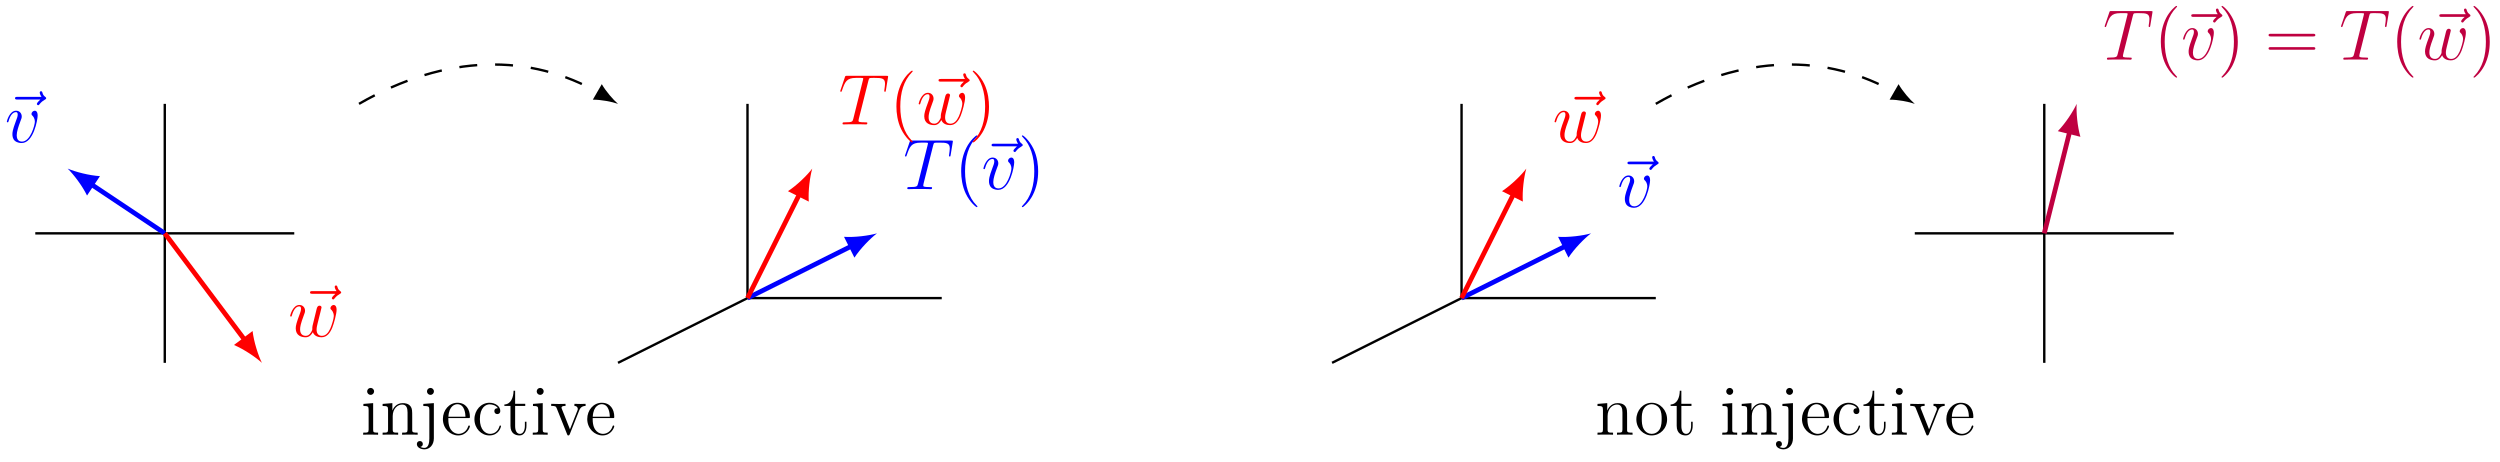 <svg xmlns="http://www.w3.org/2000/svg" xmlns:xlink="http://www.w3.org/1999/xlink" xmlns:inkscape="http://www.inkscape.org/namespaces/inkscape" version="1.1" width="417" height="77" viewBox="0 0 417 77">
<defs>
<path id="font_1_4" d="M.535 .597C.523 .586 .486 .551 .486 .537 .486 .527 .495 .518 .505 .518 .514 .518 .518 .524 .525 .534 .549 .564 .576 .583 .599 .596 .609 .602 .616 .605 .616 .616 .616 .625 .608 .63 .602 .635 .574 .654 .567 .681 .564 .693 .561 .701 .558 .713 .544 .713 .538 .713 .526 .709 .526 .694 .526 .685 .532 .661 .551 .634H.215C.198 .634 .181 .634 .181 .615 .181 .597 .199 .597 .215 .597H.535Z"/>
<path id="font_1_2" d="M.457 .374C.457 .437 .425 .441 .417 .441 .393 .441 .371 .417 .371 .397 .371 .385 .378 .378 .382 .374 .392 .365 .418 .338 .418 .286 .418 .244 .358 .01 .238 .01 .177 .01 .165 .061 .165 .098 .165 .148 .188 .218 .215 .29 .231 .331 .235 .341 .235 .361 .235 .403 .205 .441 .156 .441 .064 .441 .027 .296 .027 .288 .027 .284 .031 .279 .038 .279 .047 .279 .048 .283 .052 .297 .076 .383 .115 .421 .153 .421 .162 .421 .179 .421 .179 .388 .179 .362 .168 .333 .153 .295 .105 .167 .105 .136 .105 .112 .105 .09 .108 .049 .139 .021 .175-.01 .225-.01 .234-.01 .4-.01 .457 .317 .457 .374Z"/>
<path id="font_1_3" d="M.344 .061C.366 .001 .428-.01 .466-.01 .542-.01 .587 .056 .615 .125 .638 .183 .675 .315 .675 .374 .675 .435 .644 .441 .635 .441 .611 .441 .589 .417 .589 .397 .589 .385 .596 .378 .601 .374 .61 .365 .636 .338 .636 .286 .636 .252 .608 .158 .587 .111 .559 .05 .522 .01 .47 .01 .414 .01 .396 .052 .396 .098 .396 .127 .405 .162 .409 .179L.451 .347C.456 .367 .465 .402 .465 .406 .465 .421 .453 .431 .438 .431 .409 .431 .402 .406 .396 .382 .386 .343 .344 .174 .34 .152 .336 .135 .336 .124 .336 .102 .336 .078 .304 .04 .303 .038 .292 .027 .276 .01 .245 .01 .166 .01 .166 .085 .166 .102 .166 .134 .173 .178 .218 .297 .23 .328 .235 .341 .235 .361 .235 .403 .205 .441 .156 .441 .064 .441 .027 .296 .027 .288 .027 .284 .031 .279 .038 .279 .047 .279 .048 .283 .052 .297 .077 .385 .116 .421 .153 .421 .163 .421 .179 .42 .179 .388 .179 .383 .179 .362 .162 .318 .115 .193 .105 .152 .105 .114 .105 .009 .191-.01 .242-.01 .259-.01 .304-.01 .344 .061Z"/>
<path id="font_1_1" d="M.417 .61C.423 .634 .425 .643 .44 .647 .448 .649 .481 .649 .502 .649 .602 .649 .649 .645 .649 .567 .649 .552 .645 .514 .639 .477L.638 .465C.638 .461 .642 .455 .648 .455 .658 .455 .658 .46 .661 .476L.69 .653C.692 .662 .692 .664 .692 .667 .692 .678 .686 .678 .666 .678H.119C.096 .678 .095 .677 .089 .659L.028 .479C.027 .477 .024 .466 .024 .465 .024 .46 .028 .455 .034 .455 .042 .455 .044 .459 .048 .472 .09 .593 .111 .649 .244 .649H.311C.335 .649 .345 .649 .345 .638 .345 .635 .345 .633 .34 .615L.206 .078C.196 .039 .194 .029 .088 .029 .063 .029 .056 .029 .056 .01 .056 0 .067 0 .072 0 .097 0 .123 .002 .148 .002H.304C.329 .002 .356 0 .381 0 .392 0 .402 0 .402 .019 .402 .029 .395 .029 .369 .029 .279 .029 .279 .038 .279 .053 .279 .054 .279 .061 .283 .077L.417 .61Z"/>
<path id="font_2_1" d="M.325-.243C.325-.24 .325-.238 .308-.221 .208-.12 .152 .045 .152 .249 .152 .443 .199 .61 .315 .728 .325 .737 .325 .739 .325 .742 .325 .748 .32 .75 .316 .75 .303 .75 .221 .678 .172 .58 .121 .479 .098 .372 .098 .249 .098 .16 .112 .041 .164-.066 .223-.186 .305-.251 .316-.251 .32-.251 .325-.249 .325-.243Z"/>
<path id="font_2_2" d="M.282 .249C.282 .325 .272 .449 .216 .565 .157 .685 .075 .75 .064 .75 .06 .75 .055 .748 .055 .742 .055 .739 .055 .737 .072 .72 .172 .619 .228 .454 .228 .25 .228 .056 .181-.111 .065-.229 .055-.238 .055-.24 .055-.243 .055-.249 .06-.251 .064-.251 .077-.251 .159-.179 .208-.081 .259 .021 .282 .129 .282 .249Z"/>
<path id="font_3_66" d="M.241 0V.029C.176 .029 .172 .034 .172 .073V.441L.036 .43V.401C.1 .401 .109 .395 .109 .346V.074C.109 .029 .098 .029 .033 .029V0C.061 .002 .109 .002 .138 .002 .149 .002 .207 .002 .241 0M.185 .604C.185 .634 .161 .653 .137 .653 .109 .653 .088 .631 .088 .604 .088 .578 .11 .556 .136 .556 .166 .556 .185 .58 .185 .604Z"/>
<path id="font_3_77" d="M.521 0V.029C.471 .029 .446 .029 .445 .059V.243C.445 .337 .445 .365 .422 .396 .393 .435 .346 .441 .312 .441 .215 .441 .177 .359 .169 .339H.168V.441L.032 .43V.401C.1 .401 .108 .394 .108 .346V.074C.108 .029 .097 .029 .032 .029V0C.058 .002 .112 .002 .14 .002 .169 .002 .223 .002 .249 0V.029C.185 .029 .173 .029 .173 .074V.26C.173 .365 .242 .421 .304 .421 .366 .421 .38 .37 .38 .31V.074C.38 .029 .369 .029 .304 .029V0C.33 .002 .384 .002 .412 .002 .441 .002 .495 .002 .521 0Z"/>
<path id="font_3_68" d="M.203-.051V.441L.056 .43V.401C.131 .401 .14 .394 .14 .345V-.055C.14-.11 .129-.184 .071-.184 .071-.184 .038-.184 .015-.17 .041-.165 .049-.146 .049-.129 .049-.106 .032-.088 .008-.088-.017-.088-.034-.106-.034-.13-.034-.178 .02-.204 .072-.204 .144-.204 .203-.142 .203-.051V-.051M.204 .604C.204 .634 .18 .653 .156 .653 .128 .653 .107 .631 .107 .604 .107 .578 .129 .556 .155 .556 .185 .556 .204 .58 .204 .604Z"/>
<path id="font_3_50" d="M.407 .119C.407 .125 .402 .129 .396 .129 .388 .129 .386 .124 .384 .119 .358 .035 .291 .012 .249 .012 .207 .012 .106 .04 .106 .213V.232H.383C.405 .232 .407 .232 .407 .251 .407 .352 .353 .446 .232 .446 .118 .446 .03 .343 .03 .219 .03 .087 .132-.01 .243-.01 .362-.01 .407 .098 .407 .119M.345 .251H.107C.115 .408 .203 .426 .231 .426 .338 .426 .344 .285 .345 .251Z"/>
<path id="font_3_43" d="M.406 .119C.406 .128 .399 .128 .396 .128 .387 .128 .386 .125 .383 .113 .361 .042 .307 .012 .253 .012 .192 .012 .111 .065 .111 .217 .111 .383 .196 .424 .246 .424 .284 .424 .339 .409 .362 .37 .35 .37 .313 .37 .313 .329 .313 .305 .33 .288 .354 .288 .377 .288 .396 .302 .396 .331 .396 .398 .326 .446 .245 .446 .128 .446 .035 .342 .035 .216 .035 .088 .131-.01 .244-.01 .376-.01 .406 .11 .406 .119Z"/>
<path id="font_3_105" d="M.326 .124V.181H.304V.126C.304 .054 .275 .012 .236 .012 .168 .012 .168 .105 .168 .122V.402H.309V.431H.168V.614H.146C.145 .52 .109 .425 .018 .422V.402H.103V.124C.103 .013 .177-.01 .23-.01 .293-.01 .326 .052 .326 .124Z"/>
<path id="font_3_112" d="M.498 .402V.431C.469 .429 .455 .429 .424 .429L.342 .431V.402C.384 .4 .389 .37 .389 .359 .389 .35 .387 .345 .382 .333L.28 .075 .168 .357C.163 .371 .162 .371 .162 .376 .162 .402 .2 .402 .218 .402V.431C.193 .429 .141 .429 .114 .429L.018 .431V.402C.074 .402 .084 .398 .096 .367L.239 .009C.244-.005 .246-.01 .258-.01 .265-.01 .271-.008 .278 .009L.408 .336C.417 .358 .434 .401 .498 .402Z"/>
<path id="font_2_3" d="M.675 .324C.689 .324 .707 .324 .707 .342 .707 .361 .69 .361 .675 .361H.086C.072 .361 .054 .361 .054 .343 .054 .324 .071 .324 .086 .324H.675M.675 .138C.689 .138 .707 .138 .707 .156 .707 .175 .69 .175 .675 .175H.086C.072 .175 .054 .175 .054 .157 .054 .138 .071 .138 .086 .138H.675Z"/>
<path id="font_3_81" d="M.459 .214C.459 .343 .361 .446 .245 .446 .125 .446 .03 .34 .03 .214 .03 .086 .13-.01 .244-.01 .362-.01 .459 .088 .459 .214M.383 .223C.383 .188 .383 .126 .357 .079 .329 .031 .283 .012 .245 .012 .208 .012 .163 .028 .134 .077 .107 .122 .106 .181 .106 .223 .106 .261 .106 .322 .137 .367 .165 .41 .209 .426 .244 .426 .283 .426 .325 .408 .352 .369 .383 .323 .383 .26 .383 .223Z"/>
</defs>
<path transform="matrix(1,0,0,-1,27.485,49.722)" stroke-width=".399" stroke-linecap="butt" stroke-miterlimit="10" stroke-linejoin="miter" fill="none" stroke="#000000" d="M-21.599 10.8H21.599"/>
<path transform="matrix(1,0,0,-1,27.485,49.722)" stroke-width=".399" stroke-linecap="butt" stroke-miterlimit="10" stroke-linejoin="miter" fill="none" stroke="#000000" d="M0-10.8V32.399"/>
<path transform="matrix(1,0,0,-1,27.485,49.722)" stroke-width=".797" stroke-linecap="butt" stroke-miterlimit="10" stroke-linejoin="miter" fill="none" stroke="#0000ff" d="M0 10.8-12.32 19.013"/>
<path transform="matrix(-.832,-.555,-.555,.832,15.165,30.709)" d="M4.662 0C3.281 .259 1.036 1.036-.518 1.943V-1.943C1.036-1.036 3.281-.259 4.662 0" fill="#0000ff"/>
<use data-text="&#x20d7;" xlink:href="#font_1_4" transform="matrix(11.955,0,0,-11.955,.338,23.739)" fill="#0000ff"/>
<use data-text="v" xlink:href="#font_1_2" transform="matrix(11.955,0,0,-11.955,.816,23.739)" fill="#0000ff"/>
<path transform="matrix(1,0,0,-1,27.485,49.722)" stroke-width=".797" stroke-linecap="butt" stroke-miterlimit="10" stroke-linejoin="miter" fill="none" stroke="#ff0000" d="M0 10.8 13.402-7.07"/>
<path transform="matrix(.6,.8,.8,-.6,40.887,56.792)" d="M4.662 0C3.281 .259 1.036 1.036-.518 1.943V-1.943C1.036-1.036 3.281-.259 4.662 0" fill="#ff0000"/>
<use data-text="&#x20d7;" xlink:href="#font_1_4" transform="matrix(11.955,0,0,-11.955,49.543,56.139)" fill="#ff0000"/>
<use data-text="w" xlink:href="#font_1_3" transform="matrix(11.955,0,0,-11.955,48.073,56.139)" fill="#ff0000"/>
<path transform="matrix(1,0,0,-1,27.485,49.722)" stroke-width=".399" stroke-linecap="butt" stroke-dasharray="2.989,2.989" stroke-miterlimit="10" stroke-linejoin="miter" fill="none" stroke="#000000" d="M32.399 32.399C46.988 40.822 61.009 40.822 72.492 34.192"/>
<path transform="matrix(.866,.5,.5,-.866,99.977,15.53)" d="M3.587 0C2.524 .199 .797 .797-.399 1.494V-1.494C.797-.797 2.524-.199 3.587 0"/>
<path transform="matrix(1,0,0,-1,27.485,49.722)" stroke-width=".399" stroke-linecap="butt" stroke-miterlimit="10" stroke-linejoin="miter" fill="none" stroke="#000000" d="M97.197 0H129.596"/>
<path transform="matrix(1,0,0,-1,27.485,49.722)" stroke-width=".399" stroke-linecap="butt" stroke-miterlimit="10" stroke-linejoin="miter" fill="none" stroke="#000000" d="M97.197 0V32.399"/>
<path transform="matrix(1,0,0,-1,27.485,49.722)" stroke-width=".399" stroke-linecap="butt" stroke-miterlimit="10" stroke-linejoin="miter" fill="none" stroke="#000000" d="M97.197 0 75.598-10.8"/>
<path transform="matrix(1,0,0,-1,27.485,49.722)" stroke-width=".797" stroke-linecap="butt" stroke-miterlimit="10" stroke-linejoin="miter" fill="none" stroke="#0000ff" d="M97.197 0 114.627 8.715"/>
<path transform="matrix(.894,-.447,-.447,-.894,142.112,41.007)" d="M4.662 0C3.281 .259 1.036 1.036-.518 1.943V-1.943C1.036-1.036 3.281-.259 4.662 0" fill="#0000ff"/>
<use data-text="T" xlink:href="#font_1_1" transform="matrix(11.955,0,0,-11.955,150.665,31.55)" fill="#0000ff"/>
<use data-text="(" xlink:href="#font_2_1" transform="matrix(11.955,0,0,-11.955,159.152,31.55)" fill="#0000ff"/>
<use data-text="&#x20d7;" xlink:href="#font_1_4" transform="matrix(11.955,0,0,-11.955,163.228,31.55)" fill="#0000ff"/>
<use data-text="v" xlink:href="#font_1_2" transform="matrix(11.955,0,0,-11.955,163.706,31.55)" fill="#0000ff"/>
<use data-text=")" xlink:href="#font_2_2" transform="matrix(11.955,0,0,-11.955,169.793,31.55)" fill="#0000ff"/>
<path transform="matrix(1,0,0,-1,27.485,49.722)" stroke-width=".797" stroke-linecap="butt" stroke-miterlimit="10" stroke-linejoin="miter" fill="none" stroke="#ff0000" d="M97.197 0 105.912 17.429"/>
<path transform="matrix(.447,-.894,-.894,-.447,133.397,32.293)" d="M4.662 0C3.281 .259 1.036 1.036-.518 1.943V-1.943C1.036-1.036 3.281-.259 4.662 0" fill="#ff0000"/>
<use data-text="T" xlink:href="#font_1_1" transform="matrix(11.955,0,0,-11.955,139.865,20.751)" fill="#ff0000"/>
<use data-text="(" xlink:href="#font_2_1" transform="matrix(11.955,0,0,-11.955,148.352,20.751)" fill="#ff0000"/>
<use data-text="&#x20d7;" xlink:href="#font_1_4" transform="matrix(11.955,0,0,-11.955,154.379,20.751)" fill="#ff0000"/>
<use data-text="w" xlink:href="#font_1_3" transform="matrix(11.955,0,0,-11.955,152.909,20.751)" fill="#ff0000"/>
<use data-text=")" xlink:href="#font_2_2" transform="matrix(11.955,0,0,-11.955,161.594,20.751)" fill="#ff0000"/>
<use data-text="i" xlink:href="#font_3_66" transform="matrix(11.955,0,0,-11.955,60.185,72.512)"/>
<use data-text="n" xlink:href="#font_3_77" transform="matrix(11.955,0,0,-11.955,63.437,72.512)"/>
<use data-text="j" xlink:href="#font_3_68" transform="matrix(11.955,0,0,-11.955,69.94,72.512)"/>
<use data-text="e" xlink:href="#font_3_50" transform="matrix(11.955,0,0,-11.955,73.515,72.512)"/>
<use data-text="c" xlink:href="#font_3_43" transform="matrix(11.955,0,0,-11.955,78.716,72.512)"/>
<use data-text="t" xlink:href="#font_3_105" transform="matrix(11.955,0,0,-11.955,83.916,72.512)"/>
<use data-text="i" xlink:href="#font_3_66" transform="matrix(11.955,0,0,-11.955,88.471,72.512)"/>
<use data-text="v" xlink:href="#font_3_112" transform="matrix(11.955,0,0,-11.955,91.723,72.512)"/>
<use data-text="e" xlink:href="#font_3_50" transform="matrix(11.955,0,0,-11.955,97.593,72.512)"/>
<path transform="matrix(1,0,0,-1,243.787,49.722)" stroke-width=".399" stroke-linecap="butt" stroke-miterlimit="10" stroke-linejoin="miter" fill="none" stroke="#000000" d="M0 0H32.399"/>
<path transform="matrix(1,0,0,-1,243.787,49.722)" stroke-width=".399" stroke-linecap="butt" stroke-miterlimit="10" stroke-linejoin="miter" fill="none" stroke="#000000" d="M0 0V32.399"/>
<path transform="matrix(1,0,0,-1,243.787,49.722)" stroke-width=".399" stroke-linecap="butt" stroke-miterlimit="10" stroke-linejoin="miter" fill="none" stroke="#000000" d="M0 0-21.599-10.8"/>
<path transform="matrix(1,0,0,-1,243.787,49.722)" stroke-width=".797" stroke-linecap="butt" stroke-miterlimit="10" stroke-linejoin="miter" fill="none" stroke="#0000ff" d="M0 0 17.429 8.715"/>
<path transform="matrix(.894,-.447,-.447,-.894,261.216,41.007)" d="M4.662 0C3.281 .259 1.036 1.036-.518 1.943V-1.943C1.036-1.036 3.281-.259 4.662 0" fill="#0000ff"/>
<use data-text="&#x20d7;" xlink:href="#font_1_4" transform="matrix(11.955,0,0,-11.955,269.293,34.539)" fill="#0000ff"/>
<use data-text="v" xlink:href="#font_1_2" transform="matrix(11.955,0,0,-11.955,269.771,34.539)" fill="#0000ff"/>
<path transform="matrix(1,0,0,-1,243.787,49.722)" stroke-width=".797" stroke-linecap="butt" stroke-miterlimit="10" stroke-linejoin="miter" fill="none" stroke="#ff0000" d="M0 0 8.715 17.429"/>
<path transform="matrix(.447,-.894,-.894,-.447,252.502,32.293)" d="M4.662 0C3.281 .259 1.036 1.036-.518 1.943V-1.943C1.036-1.036 3.281-.259 4.662 0" fill="#ff0000"/>
<use data-text="&#x20d7;" xlink:href="#font_1_4" transform="matrix(11.955,0,0,-11.955,260.444,23.739)" fill="#ff0000"/>
<use data-text="w" xlink:href="#font_1_3" transform="matrix(11.955,0,0,-11.955,258.974,23.739)" fill="#ff0000"/>
<path transform="matrix(1,0,0,-1,243.787,49.722)" stroke-width=".399" stroke-linecap="butt" stroke-dasharray="2.989,2.989" stroke-miterlimit="10" stroke-linejoin="miter" fill="none" stroke="#000000" d="M32.399 32.399C46.988 40.822 61.009 40.822 72.492 34.192"/>
<path transform="matrix(.866,.5,.5,-.866,316.279,15.53)" d="M3.587 0C2.524 .199 .797 .797-.399 1.494V-1.494C.797-.797 2.524-.199 3.587 0"/>
<path transform="matrix(1,0,0,-1,243.787,49.722)" stroke-width=".399" stroke-linecap="butt" stroke-miterlimit="10" stroke-linejoin="miter" fill="none" stroke="#000000" d="M75.598 10.8H118.797"/>
<path transform="matrix(1,0,0,-1,243.787,49.722)" stroke-width=".399" stroke-linecap="butt" stroke-miterlimit="10" stroke-linejoin="miter" fill="none" stroke="#000000" d="M97.197-10.8V32.399"/>
<path transform="matrix(1,0,0,-1,243.787,49.722)" stroke-width=".797" stroke-linecap="butt" stroke-miterlimit="10" stroke-linejoin="miter" fill="none" stroke="#bf0040" d="M97.197 10.8 101.466 27.876"/>
<path transform="matrix(.243,-.97,-.97,-.243,345.253,21.846)" d="M4.662 0C3.281 .259 1.036 1.036-.518 1.943V-1.943C1.036-1.036 3.281-.259 4.662 0" fill="#bf0040"/>
<use data-text="T" xlink:href="#font_1_1" transform="matrix(11.955,0,0,-11.955,350.767,9.951)" fill="#bf0040"/>
<use data-text="(" xlink:href="#font_2_1" transform="matrix(11.955,0,0,-11.955,359.254,9.951)" fill="#bf0040"/>
<use data-text="&#x20d7;" xlink:href="#font_1_4" transform="matrix(11.955,0,0,-11.955,363.329,9.951)" fill="#bf0040"/>
<use data-text="v" xlink:href="#font_1_2" transform="matrix(11.955,0,0,-11.955,363.807,9.951)" fill="#bf0040"/>
<use data-text=")" xlink:href="#font_2_2" transform="matrix(11.955,0,0,-11.955,369.894,9.951)" fill="#bf0040"/>
<use data-text="=" xlink:href="#font_2_3" transform="matrix(11.955,0,0,-11.955,377.749,9.951)" fill="#bf0040"/>
<use data-text="T" xlink:href="#font_1_1" transform="matrix(11.955,0,0,-11.955,390.193,9.951)" fill="#bf0040"/>
<use data-text="(" xlink:href="#font_2_1" transform="matrix(11.955,0,0,-11.955,398.68,9.951)" fill="#bf0040"/>
<use data-text="&#x20d7;" xlink:href="#font_1_4" transform="matrix(11.955,0,0,-11.955,404.706,9.951)" fill="#bf0040"/>
<use data-text="w" xlink:href="#font_1_3" transform="matrix(11.955,0,0,-11.955,403.236,9.951)" fill="#bf0040"/>
<use data-text=")" xlink:href="#font_2_2" transform="matrix(11.955,0,0,-11.955,411.921,9.951)" fill="#bf0040"/>
<use data-text="n" xlink:href="#font_3_77" transform="matrix(11.955,0,0,-11.955,266.08,72.512)"/>
<use data-text="o" xlink:href="#font_3_81" transform="matrix(11.955,0,0,-11.955,272.584,72.512)"/>
<use data-text="t" xlink:href="#font_3_105" transform="matrix(11.955,0,0,-11.955,278.442,72.512)"/>
<use data-text="i" xlink:href="#font_3_66" transform="matrix(11.955,0,0,-11.955,286.882,72.512)"/>
<use data-text="n" xlink:href="#font_3_77" transform="matrix(11.955,0,0,-11.955,290.134,72.512)"/>
<use data-text="j" xlink:href="#font_3_68" transform="matrix(11.955,0,0,-11.955,296.637,72.512)"/>
<use data-text="e" xlink:href="#font_3_50" transform="matrix(11.955,0,0,-11.955,300.212,72.512)"/>
<use data-text="c" xlink:href="#font_3_43" transform="matrix(11.955,0,0,-11.955,305.413,72.512)"/>
<use data-text="t" xlink:href="#font_3_105" transform="matrix(11.955,0,0,-11.955,310.613,72.512)"/>
<use data-text="i" xlink:href="#font_3_66" transform="matrix(11.955,0,0,-11.955,315.168,72.512)"/>
<use data-text="v" xlink:href="#font_3_112" transform="matrix(11.955,0,0,-11.955,318.42,72.512)"/>
<use data-text="e" xlink:href="#font_3_50" transform="matrix(11.955,0,0,-11.955,324.29,72.512)"/>
</svg>
